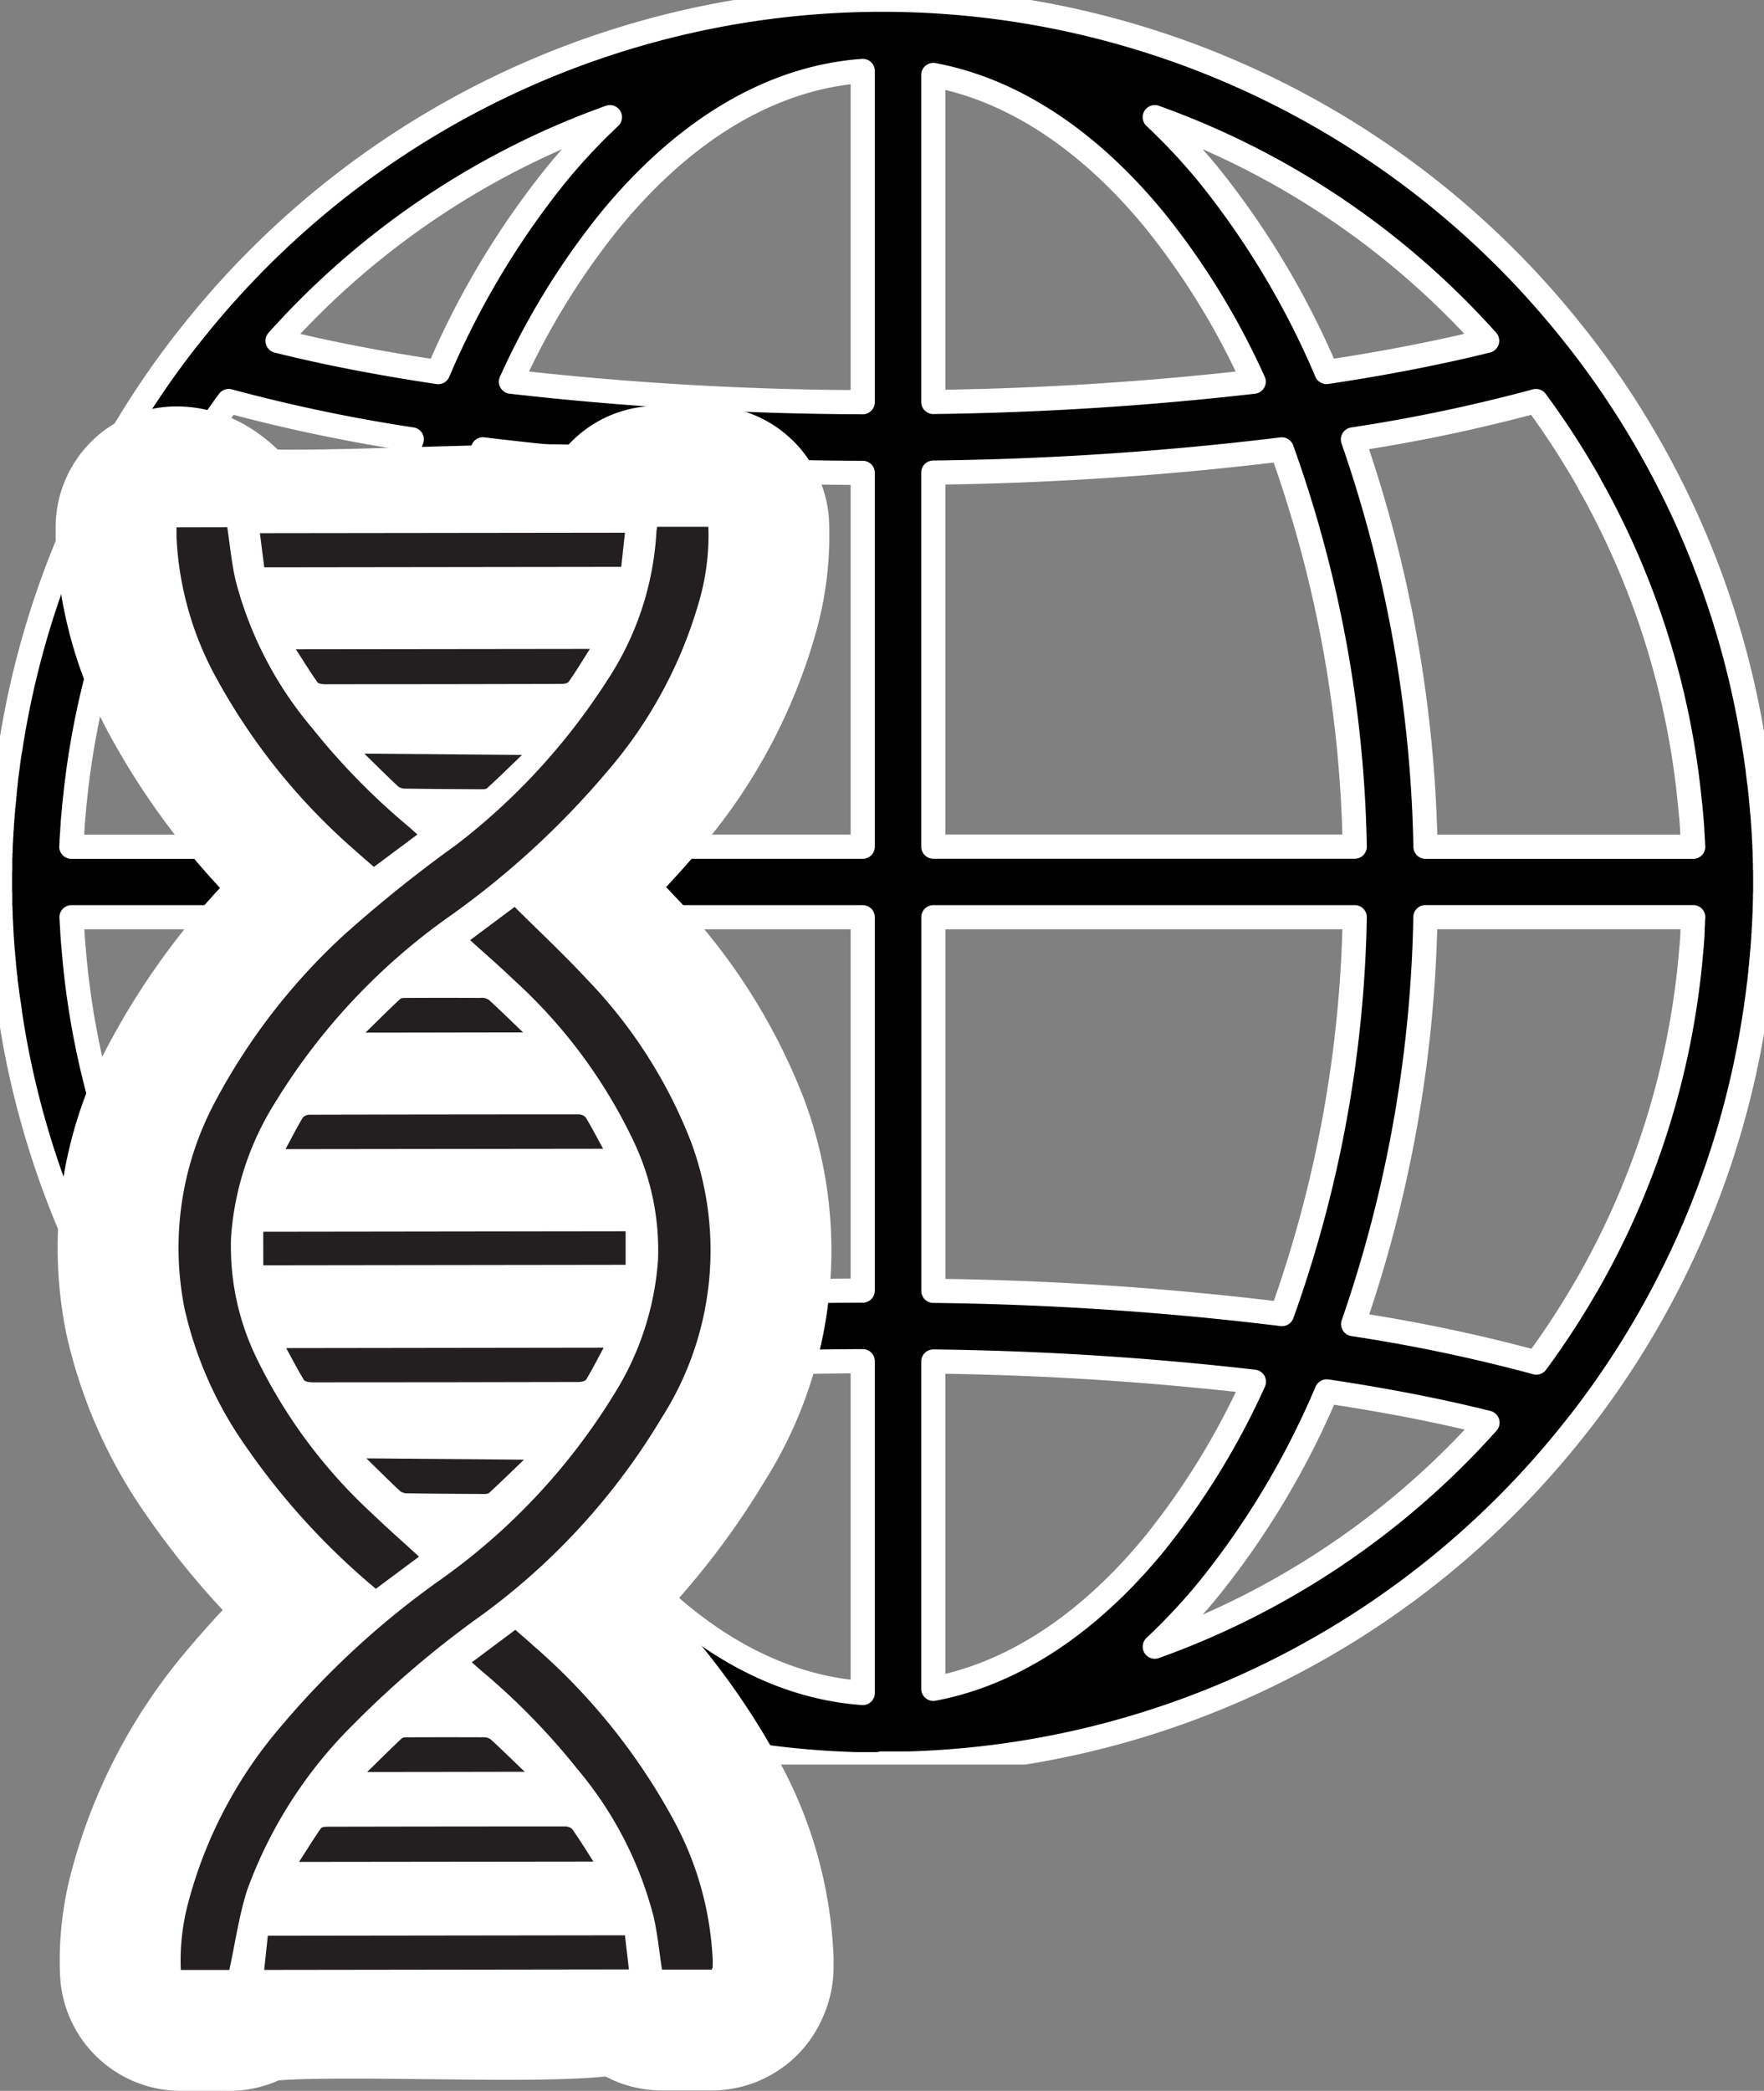 <svg xmlns="http://www.w3.org/2000/svg" xmlns:xlink="http://www.w3.org/1999/xlink" width="72.966" height="86.474" viewBox="0 0 72.966 86.474">
  <rect x="0" y="0" width="72.966" height="86.474" fill="#808080" stroke="none"/>
  <defs>
    <clipPath id="clip-path">
      <rect id="Rectangle_5005" data-name="Rectangle 5005" width="72.966" height="72.978" transform="translate(0 0)" fill="none" stroke="#fff" stroke-linecap="round" stroke-linejoin="round" stroke-width="1"/>
    </clipPath>
  </defs>
  <g id="Icon_-_World-renowned_Mushroom_Experts" data-name="Icon - World-renowned Mushroom Experts" transform="translate(-297.814 -1031.343)">
    <g id="icon-globe" transform="translate(297.814 1031.343)" clip-path="url(#clip-path)">
      <path id="Path_21188" data-name="Path 21188" d="M36.448,72.978h-.49l-.057,0h-.057l-.059,0h-.057l-.059,0h-.034l-.106,0h-.012c-.041,0-.076,0-.117,0h0a36.421,36.421,0,0,1-27.644-14c-.007-.005-.012-.01-.012-.017a36.29,36.29,0,0,1-7.3-16.793h0c-.012-.1-.029-.189-.041-.282L.4,41.846l-.007-.032c-.012-.074-.017-.149-.029-.223l-.007-.032-.005-.047-.007-.037c-.007-.056-.017-.11-.024-.166l-.005-.035-.007-.049L.3,41.177l-.007-.044C.287,41.1.287,41.06.282,41.021l-.007-.037-.007-.049-.005-.049-.007-.041c-.007-.035-.007-.073-.012-.11L.238,40.7l-.005-.049L.226,40.6.22,40.557c0-.035-.005-.073-.005-.11L.2,40.388.2,40.33l-.007-.071-.007-.046-.005-.056L.172,40.1l-.005-.057-.007-.074-.007-.044v-.059l-.005-.054L.137,39.7l-.005-.068L.125,39.58l-.007-.057v-.057l-.005-.057-.007-.071L.1,39.29l-.007-.056v-.057l-.007-.057-.005-.073V39l-.007-.056-.007-.057v-.059l-.005-.057L.058,38.7V38.65L.051,38.6v-.057l-.005-.057v-.069l-.007-.049V38.3l-.005-.057V38.19l-.007-.073V38.07L.02,38.014V37.9l-.005-.059v-.123l-.007-.051v-.117L0,37.479v-.166L0,37.256v-.294l-.007-.074v-.809L0,36.019v-.294L0,35.668v-.177l.007-.057V35.3l.007-.047v-.117l.005-.057v-.12l.007-.056v-.057l.007-.057v-.059l.005-.061V34.61l.007-.051V34.5l.005-.057v-.069l.007-.049.007-.057V34.21l.005-.057V34.08l.007-.047.007-.056V33.92l.005-.057L.095,33.8v-.061L.1,33.69l.005-.057.007-.057.005-.057v-.069L.125,33.4l.007-.056.005-.057.007-.057.007-.071.005-.047.007-.056V33l.007-.057.012-.073v-.046l.005-.061.007-.051L.2,32.653.2,32.6l.012-.068.005-.047.012-.115.005-.057.007-.071.005-.046.012-.113.012-.057.007-.073L.286,31.9l.007-.057L.3,31.791l.007-.057.012-.074v-.042c.007-.035.012-.073.017-.108l.007-.059.012-.078.005-.039c.007-.037.012-.074.017-.11l.007-.064L.4,31.085l.007-.047L.417,31a.847.847,0,0,1,.017-.111l.007-.037L.446,30.8l.007-.049.007-.039c.005-.037.012-.074.017-.111l.005-.039.012-.049L.5,30.465l.007-.037c.012-.056.017-.111.029-.167l.007-.034.005-.047.007-.032c.012-.074.029-.15.041-.223h0A36.408,36.408,0,0,1,7.752,14.016.159.159,0,0,0,7.769,14a36.467,36.467,0,0,1,57.445,0,.159.159,0,0,0,.017.017,36.393,36.393,0,0,1,7.158,15.906h0c.012.074.029.15.041.225l.007.032.007.047.005.034c.012.056.017.111.029.167l.007.037.007.047.012.049.007.039c.005.037.012.074.017.111l.005.039.007.049.012.047.007.037c.005.037.005.073.012.111l.012.064.012.074.007.047.007.042c.005.037.012.074.017.11l.005.039.007.049.007.047.005.041c.007.035.012.073.017.108l.007.059.012.078.007.049.005.046.012.115.005.057.012.071.005.046.007.063.005.049.007.057.012.074.007.044.007.056.005.056.007.057.007.057.005.068.007.047.005.056.007.057.007.057.005.073.007.046v.056l.007.057.005.057.007.057.005.061.007.054.007.057v.057l.005.057.007.069.007.049.005.056V33.8l.007.057.007.071v.047l.005.056.007.057v.057l.005.057.007.061v.054l.007.057v.059l.005.057v.069l.007.049v.057l.007.057v.059l.005.071V34.9l.007.056v.117l.007.057v.063l.005.054v.176l.007.068v.167l.005.057v.235l.007.059v.943l-.007.074v.221l-.005.057v.176l-.007.059v.176l-.005.057v.057l-.007.059v.118l-.007.056v.059l-.005.057v.057l-.007.061v.054l-.007.059v.057l-.005.057V38.6l-.007.049-.007.056v.059l-.005.057v.071l-.007.047-.005.057v.057l-.007.057-.007.073v.046l-.005.056-.007.057-.007.057-.005.057v.061l-.007.057-.007.054-.005.057-.007.057-.005.069-.007.047v.057l-.007.057-.005.057-.012.071v.046l-.005.064-.007.051-.005.057-.012.074-.005.044c0,.035-.007.073-.007.11l-.007.041-.005.049-.007.049-.007.041c-.005.037-.005.074-.012.11l-.005.041-.012.1-.005.037c-.007.037-.007.074-.012.111l-.012.064-.007.074-.005.035c-.007.056-.017.111-.024.166l-.005.037-.007.047-.007.032c-.005.074-.017.149-.029.223l-.007.032-.005.029c-.012.095-.029.188-.041.28h0a36.351,36.351,0,0,1-7.3,16.8l-.017.017A36.439,36.439,0,0,1,37.59,72.949h0c-.041,0-.076,0-.117,0h-.012l-.1,0H37.31l-.047,0h-.117l-.059,0h-.064l-.052,0h-.514Zm-.77-16.668a131.661,131.661,0,0,0-14.56.85,31.16,31.16,0,0,0,4.091,6.673c2.966,3.627,6.556,5.919,10.469,6.2Zm2.919.014V69.861c3.409-.64,6.538-2.809,9.171-6.029a31.093,31.093,0,0,0,4.091-6.673A130.1,130.1,0,0,0,38.6,56.323ZM54.869,57.56a34.375,34.375,0,0,1-4.84,8.119,24.98,24.98,0,0,1-2.27,2.438,33.69,33.69,0,0,0,13.761-9.264c-1.98-.495-4.21-.931-6.649-1.294Zm-36.757,0c-2.439.365-4.671.8-6.649,1.294a33.668,33.668,0,0,0,13.761,9.264,24.786,24.786,0,0,1-2.272-2.438,34.375,34.375,0,0,1-4.84-8.119ZM14.03,37.949H2.95L2.956,38v.057l.005.056v.052l.007.049v.054l.007.059v.051l.005.051v.052l.007.059v.051l.005.051V38.7L3,38.756v.052l.007.051.005.052v.057l.007.054.007.051v.052l.005.056.007.054.007.051v.052l.005.054.007.054c.005.071.012.14.017.208v0a33.35,33.35,0,0,0,4.2,13.359l.029.047.024.042.017.039.024.037.024.035a33.265,33.265,0,0,0,2.056,3.151,67.633,67.633,0,0,1,7.578-1.59,54.428,54.428,0,0,1-2.99-16.831ZM70,38.43l.007-.063.005-.051v-.051l.007-.059V38.1l.005-.051v-.057l.007-.046H58.952a54.379,54.379,0,0,1-2.988,16.831,68.06,68.06,0,0,1,7.577,1.59A33.267,33.267,0,0,0,65.6,53.216l.024-.035.024-.037.017-.039.029-.047.024-.042a33.359,33.359,0,0,0,4.2-13.359v0c.007-.069.012-.139.017-.208l.007-.056.007-.052v-.054l.005-.056.007-.051.007-.052v-.056l.005-.056.007-.051v-.051l.005-.057.007-.054v-.052l.007-.051v-.057L70,38.584v-.051l.007-.049v-.052ZM35.678,53.39V37.948H16.949a51.314,51.314,0,0,0,3.012,16.415A133.183,133.183,0,0,1,35.678,53.39ZM56.029,37.949H38.6V53.4a131.11,131.11,0,0,1,14.42.961A51.277,51.277,0,0,0,56.029,37.949ZM53.012,18.6a131.479,131.479,0,0,1-14.415.96V35.029H56.029A51.271,51.271,0,0,0,53.012,18.6Zm12.739,1.438A33.585,33.585,0,0,0,63.526,16.6a67.978,67.978,0,0,1-7.571,1.588,54.5,54.5,0,0,1,3,16.846H70.03l-.007-.054V34.92l-.005-.057V34.81l-.007-.049v-.052l-.005-.061V34.6L70,34.546v-.052l-.007-.059v-.052l-.005-.049v-.052l-.007-.059V34.17l-.007-.051-.005-.052v-.057l-.007-.054-.005-.051v-.052l-.007-.054-.007-.056-.005-.051v-.052a.144.144,0,0,1-.007-.054l-.007-.056-.005-.051-.007-.052v-.052l-.007-.054-.005-.052-.007-.052c0-.017-.005-.035-.005-.052l-.007-.054a33.375,33.375,0,0,0-4.005-12.84l-.029-.049-.024-.042-.024-.039-.017-.037-.024-.037-.017-.03ZM19.968,18.6a51.216,51.216,0,0,0-3.019,16.432H35.678V19.571a132.634,132.634,0,0,1-15.71-.973Zm-2.943-.414A68.363,68.363,0,0,1,9.453,16.6a33.873,33.873,0,0,0-2.225,3.439l-.024.044-.029.044-.005.017-.024.044-.029.046L7.1,20.27A33.374,33.374,0,0,0,3.09,33.11l-.005.054c0,.017-.007.034-.007.052l-.007.054-.005.054-.007.052v.052l-.007.056-.005.054-.007.051a.2.2,0,0,1-.005.054V33.7l-.007.054-.007.051-.005.052v.057l-.007.054L3,34.019v.051L3,34.129l-.007.054v.051l-.007.051v.059L2.98,34.4v.051l-.007.051-.005.059v.054l-.007.051v.051l-.007.061v.1l-.005.051v.059l-.007.046h11.08a54.466,54.466,0,0,1,3-16.846ZM35.678,2.948c-3.912.28-7.5,2.571-10.469,6.2A30.75,30.75,0,0,0,21.128,15.8a131.753,131.753,0,0,0,14.55.848Zm2.919.167V16.638A130.3,130.3,0,0,0,51.85,15.8a30.791,30.791,0,0,0-4.081-6.658C45.135,5.924,42.006,3.755,38.6,3.115ZM25.221,4.86a33.682,33.682,0,0,0-13.749,9.251c1.978.495,4.21.927,6.644,1.292A34.526,34.526,0,0,1,22.949,7.3,24.979,24.979,0,0,1,25.221,4.86Zm22.537,0A24.966,24.966,0,0,1,50.029,7.3,34.526,34.526,0,0,1,54.862,15.4c2.434-.365,4.664-.8,6.644-1.292A33.648,33.648,0,0,0,47.757,4.86Z" transform="translate(0.008 -0.014)" stroke="#fff" stroke-linecap="round" stroke-linejoin="round" stroke-width="1" fill-rule="evenodd"/>
    </g>
    <g id="Group_3825" data-name="Group 3825" transform="translate(305.11 1053.129)">
      <g id="icon-helix" transform="translate(0 0)">
        <path id="Path_21172" data-name="Path 21172" d="M20.421.02a1.434,1.434,0,0,0-.032.167A12.4,12.4,0,0,1,18.31,6.436a26.733,26.733,0,0,1-6.2,6.736A55.657,55.657,0,0,0,7.464,16.9a25.781,25.781,0,0,0-5.333,6.9A12.82,12.82,0,0,0,.872,32.375a16,16,0,0,0,2.54,5.694A29.45,29.45,0,0,0,8.78,43.943c.6-.445,9.533-8.865.742-1.624-2.033-5.222,7.845-17.221,4.955-19-12.266-1.905,7.095,9.225,2.431,16.412C6.673,34.193,6.4,33.9,6.783,29.679c.109-2-1.727-.459-.712-2.164,1.833-3.08,2.828-9.241,5.7-11.344a35.181,35.181,0,0,0,6.563-6.011,18.55,18.55,0,0,0,3.849-7.168,9.806,9.806,0,0,0,.351-2.96L22.521.02c-.717,0-1.4,0-2.1,0Z" transform="translate(-0.53 -0.02)" fill="#231f20" stroke="#fff" stroke-linecap="round" stroke-linejoin="round" stroke-width="10"/>
        <path id="Path_21173" data-name="Path 21173" d="M3.341,168.613c.245-1.129,15.906.141,16.246-.912.675-2.093-8.023-4.858-10.7-6.834-.221-.163-2.542,4.142-2.608,3.977A38.1,38.1,0,0,1,8.887,159.7c1.6-1.71,3.066-4.378,4.926-5.785a27.679,27.679,0,0,0,7.4-8.119,12.873,12.873,0,0,0,1.209-11.471,20.22,20.22,0,0,0-4.282-6.676c-.965-1.037-2-2.006-3-3L13.3,126.021c.633.574,1.25,1.107,1.837,1.671a21.39,21.39,0,0,1,4.966,6.731,10.469,10.469,0,0,1,.97,4.831,12.036,12.036,0,0,1-1.827,5.564,26.17,26.17,0,0,1-7.125,7.622,35.064,35.064,0,0,0-6.591,6.037,18.4,18.4,0,0,0-3.921,7.476,9.239,9.239,0,0,0-.275,2.658H3.342Z" transform="translate(-1.151 -108.925)" fill="#231f20" stroke="#fff" stroke-linecap="round" stroke-linejoin="round" stroke-width="10"/>
        <path id="Path_21174" data-name="Path 21174" d="M105.234,369.526a25.822,25.822,0,0,0-5.8-7.247c-.259-.237-.527-.462-.784-.689l-1.8,1.344c.15.131.274.246.405.356a28.252,28.252,0,0,1,3.947,4.041,15.442,15.442,0,0,1,3.167,6.121c.164.712.232,1.445.347,2.189.674,0,1.358,0,2.057,0,.023-.053.04-.076.04-.1,0-.1.005-.211,0-.315A13.371,13.371,0,0,0,105.234,369.526Z" transform="translate(-84.63 -315.97)" fill="#231f20" stroke="#fff" stroke-linecap="round" stroke-linejoin="round" stroke-width="10"/>
        <path id="Path_21175" data-name="Path 21175" d="M1.6,6.34a25.92,25.92,0,0,0,5.781,7.213c.26.235.527.462.784.686l1.8-1.342c-.15-.134,4.675-2.957,4.546-3.067-1.442-1.223-7.725.155-8.9-1.332C4.159,6.662,18.4,4.312,17.872,2c-.161-.713-15.624.47-15.74-.271C1.457,1.733.738.193,0,.194c0,.159,0,.289,0,.418A13.376,13.376,0,0,0,1.6,6.341Z" transform="translate(0.005 -0.171)" fill="#231f20" stroke="#fff" stroke-linecap="round" stroke-linejoin="round" stroke-width="10"/>
      </g>
      <g id="icon-helix-2" data-name="icon-helix" transform="translate(0 0)">
        <path id="Path_21172-2" data-name="Path 21172" d="M20.421.02a1.434,1.434,0,0,0-.032.167A12.4,12.4,0,0,1,18.31,6.436a26.733,26.733,0,0,1-6.2,6.736A55.657,55.657,0,0,0,7.464,16.9a25.781,25.781,0,0,0-5.333,6.9A12.82,12.82,0,0,0,.872,32.375a16,16,0,0,0,2.54,5.694A29.45,29.45,0,0,0,8.78,43.943l1.787-1.33c-.664-.607-1.316-1.18-1.941-1.782A21.452,21.452,0,0,1,3.846,34.4a10.528,10.528,0,0,1-1.054-5.01A12.011,12.011,0,0,1,4.6,23.856a26.089,26.089,0,0,1,7.172-7.685,35.181,35.181,0,0,0,6.563-6.011,18.55,18.55,0,0,0,3.849-7.168,9.806,9.806,0,0,0,.351-2.96L22.521.02c-.717,0-1.4,0-2.1,0Z" transform="translate(-0.53 -0.02)" fill="#231f20"/>
        <path id="Path_21173-2" data-name="Path 21173" d="M3.341,168.613c.245-1.129.4-2.243.736-3.3a18.537,18.537,0,0,1,4.42-6.881,40.748,40.748,0,0,1,5.317-4.519,27.679,27.679,0,0,0,7.4-8.119,12.873,12.873,0,0,0,1.209-11.471,20.22,20.22,0,0,0-4.282-6.676c-.965-1.037-2-2.006-3-3L13.3,126.021c.633.574,1.25,1.107,1.837,1.671a21.39,21.39,0,0,1,4.966,6.731,10.469,10.469,0,0,1,.97,4.831,12.036,12.036,0,0,1-1.827,5.564,26.17,26.17,0,0,1-7.125,7.622,35.064,35.064,0,0,0-6.591,6.037,18.4,18.4,0,0,0-3.921,7.476,9.239,9.239,0,0,0-.275,2.658H3.342Z" transform="translate(-1.151 -108.925)" fill="#231f20"/>
        <path id="Path_21174-2" data-name="Path 21174" d="M105.234,369.526a25.822,25.822,0,0,0-5.8-7.247c-.259-.237-.527-.462-.784-.689l-1.8,1.344c.15.131.274.246.405.356a28.252,28.252,0,0,1,3.947,4.041,15.442,15.442,0,0,1,3.167,6.121c.164.712.232,1.445.347,2.189.674,0,1.358,0,2.057,0,.023-.053.04-.076.04-.1,0-.1.005-.211,0-.315A13.371,13.371,0,0,0,105.234,369.526Z" transform="translate(-84.63 -315.97)" fill="#231f20"/>
        <path id="Path_21175-2" data-name="Path 21175" d="M1.6,6.32a25.92,25.92,0,0,0,5.781,7.213c.26.235.527.462.784.686l1.8-1.342c-.15-.134-.276-.249-.405-.358a28.243,28.243,0,0,1-3.947-4.04A15.461,15.461,0,0,1,2.441,2.358C2.279,1.645,2.211.912,2.1.17L0,.174c0,.159,0,.289,0,.418A13.376,13.376,0,0,0,1.6,6.321Z" transform="translate(0.005 -0.151)" fill="#231f20"/>
        <path id="Path_21176" data-name="Path 21176" d="M28.455,232.357l14.987-.02c0-.485,0-.937,0-1.387l-14.989.02C28.453,231.437,28.453,231.881,28.455,232.357Z" transform="translate(-24.86 -201.813)" fill="#231f20"/>
        <path id="Path_21177" data-name="Path 21177" d="M42.361,3.382c.05-.469.1-.924.154-1.412-5.066.008-10.053.013-15.1.019.062.5.121.958.179,1.412C32.546,3.394,37.432,3.389,42.361,3.382Z" transform="translate(-23.96 -1.724)" fill="#231f20"/>
        <path id="Path_21178" data-name="Path 21178" d="M43.866,463.142c-.057-.487-.109-.941-.164-1.412-4.959.008-9.844.013-14.772.019-.052.479-.1.939-.15,1.412l15.085-.02Z" transform="translate(-25.148 -403.476)" fill="#231f20"/>
        <path id="Path_21179" data-name="Path 21179" d="M47.885,192.631q-5.555,0-11.108.014a.4.4,0,0,0-.3.116c-.244.413-.463.84-.714,1.307l13.137-.016c-.26-.473-.476-.891-.718-1.294a.4.4,0,0,0-.3-.127Z" transform="translate(-31.248 -168.328)" fill="#231f20"/>
        <path id="Path_21180" data-name="Path 21180" d="M37,270.543q5.534,0,11.069-.014c.106,0,.265-.034.308-.106.247-.413.466-.842.719-1.313l-13.132.018c.257.469.479.9.728,1.311.044.071.2.1.308.1Z" transform="translate(-31.422 -235.159)" fill="#231f20"/>
        <path id="Path_21181" data-name="Path 21181" d="M40.211,427.516l12.173-.014c-.318-.5-.584-.93-.876-1.345a.434.434,0,0,0-.31-.107q-4.9,0-9.8.011c-.1,0-.246.009-.288.071-.3.433-.579.884-.9,1.384Z" transform="translate(-35.136 -372.298)" fill="#231f20"/>
        <path id="Path_21182" data-name="Path 21182" d="M40.057,41.434c.05.071.211.087.32.087q4.881,0,9.758-.013c.109,0,.27-.018.318-.087.3-.425.565-.869.878-1.361-4.084.005-8.076.011-12.162.015C39.488,40.567,39.759,41.01,40.057,41.434Z" transform="translate(-34.227 -35.008)" fill="#231f20"/>
        <path id="Path_21183" data-name="Path 21183" d="M66.753,154.441q-1.522-.008-3.044,0c-.1,0-.238-.009-.3.049-.463.433-.911.879-1.428,1.387,2.211,0,4.3-.008,6.519-.009-.527-.506-.965-.936-1.418-1.349a.525.525,0,0,0-.328-.082Z" transform="translate(-54.159 -134.955)" fill="#231f20"/>
        <path id="Path_21184" data-name="Path 21184" d="M61.62,74.391c.522.511.955.944,1.406,1.363a.522.522,0,0,0,.327.083c1.014.014,2.03.02,3.046.026.1,0,.238.011.3-.045.468-.429.921-.872,1.442-1.374l-6.519-.054Z" transform="translate(-53.845 -65.007)" fill="#231f20"/>
        <path id="Path_21185" data-name="Path 21185" d="M67.314,396.807q-1.524-.006-3.046,0c-.1,0-.237-.009-.3.049-.462.431-.91.881-1.428,1.385,2.211,0,4.3-.005,6.518-.008-.525-.5-.965-.936-1.417-1.349A.533.533,0,0,0,67.314,396.807Z" transform="translate(-54.649 -346.742)" fill="#231f20"/>
        <path id="Path_21186" data-name="Path 21186" d="M64.011,306.836q1.524.021,3.046.026c.1,0,.238.011.3-.045.467-.428.92-.873,1.442-1.373l-6.519-.054c.52.51.955.944,1.406,1.363a.539.539,0,0,0,.327.083Z" transform="translate(-54.421 -266.861)" fill="#231f20"/>
      </g>
    </g>
  </g>
</svg>
